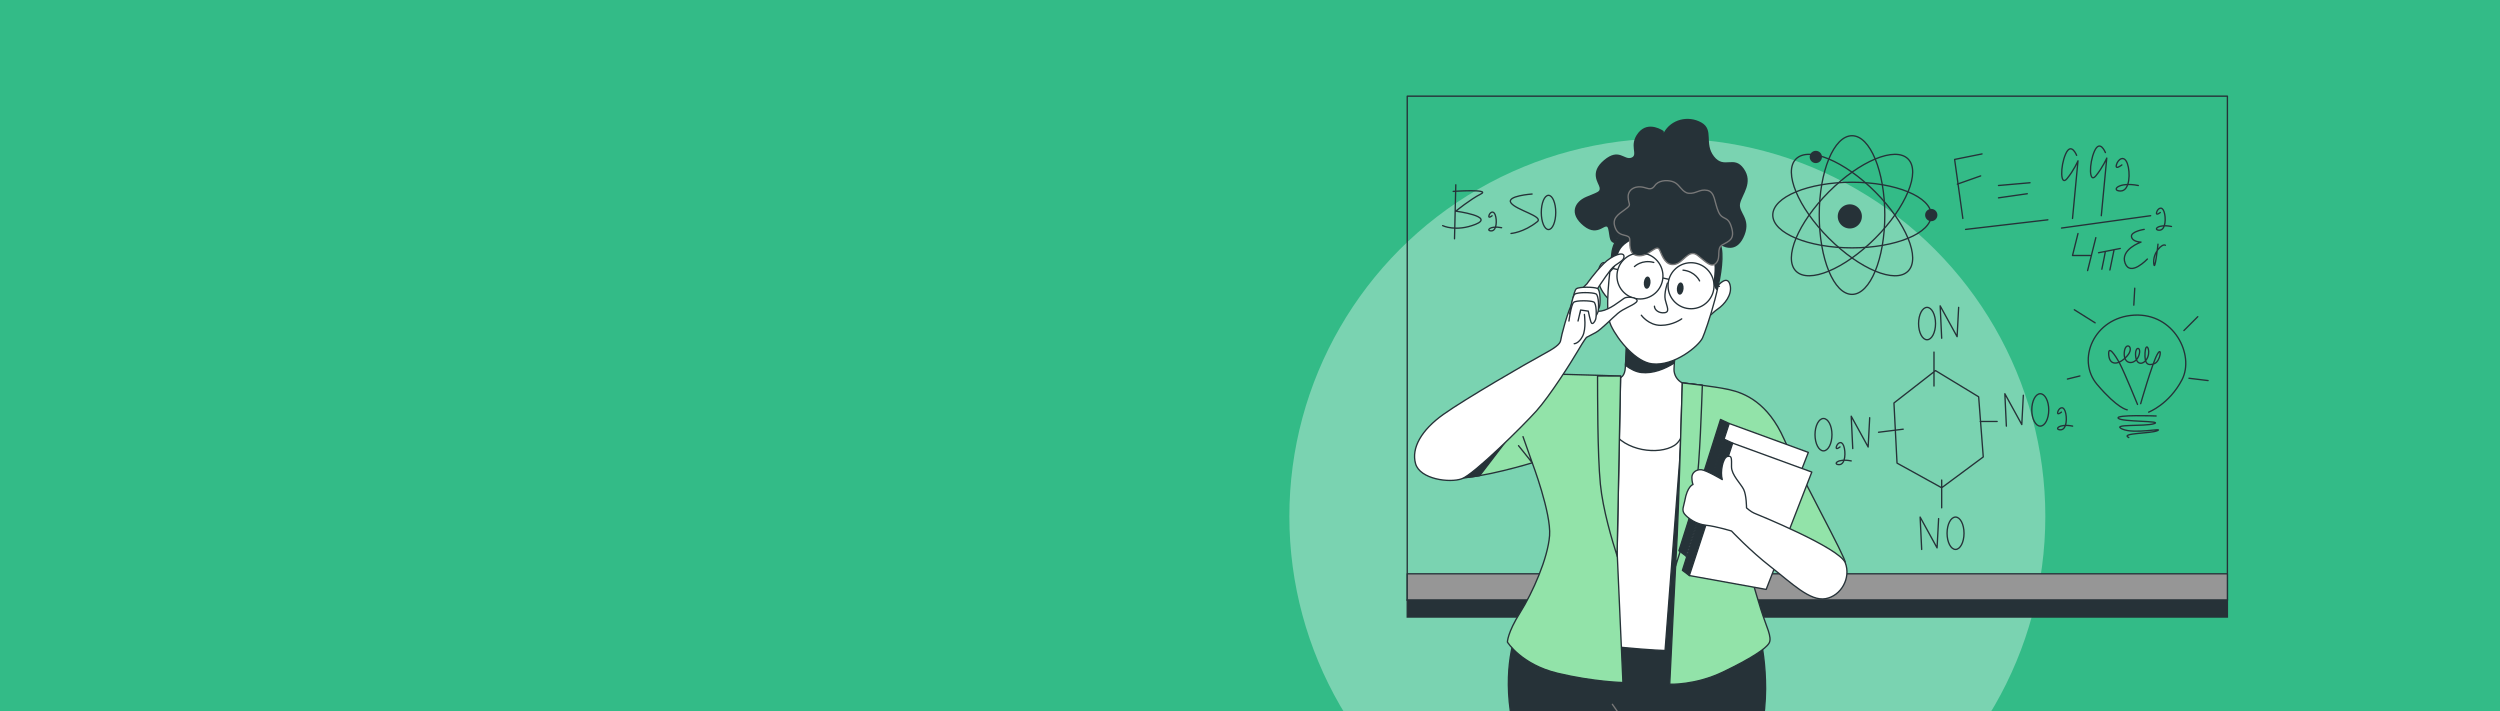 <svg viewBox="0 0 1842 524" fill="none" xmlns="http://www.w3.org/2000/svg"><rect x="0" y="0" width="1842" height="524" fill="#808080" stroke="none"/><g clip-path="url(#a)"><path fill="#33BB87" d="M0 0h1842v524H0z"/><circle cx="1228.5" cy="380.5" r="278.5" fill="#fff" fill-opacity=".35"/><g clip-path="url(#b)"><path d="M1641.15 70.852h-604.3v371.462h604.3V70.852Z" stroke="#263238" stroke-linecap="round" stroke-linejoin="round"/><path d="M1641.15 422.77h-604.3v19.544h604.3V422.77Z" fill="#969696" stroke="#263238" stroke-linecap="round" stroke-linejoin="round"/><path d="M1641.15 442.11h-604.3v12.524h604.3V442.11Z" fill="#263238" stroke="#263238" stroke-miterlimit="10"/><path d="M1567.34 301.96s-6.78-.563-22.2-18.71c-15.42-18.147-2.36-49.346 27.2-51.05 29.55-1.704 44.82 29.495 35.33 47.642-9.5 18.148-24.55 23.822-24.55 23.822M1588.62 306.492s-30.54-1.142-27.87 1.704c2.67 2.828 33.33 1.704 26.4 3.97-6.92 2.266-32.29 0-23.45 3.97 8.85 3.97 30.65-1.141 25.99 1.142-4.66 2.266-27.87 1.704-21.24 5.112" stroke="#263238" stroke-linecap="round" stroke-linejoin="round"/><path d="M1574.93 297.989s-9.48-23.259-13.05-30.058c-3.6-6.798-8.86-14.176-8.16-6.236.7 7.94 7.53 7.378 13.57.562s-1.64-11.348-2.15-2.266 8 9.082 10.64 2.266c2.64-6.816-2.96-7.94-2.26 0 .7 7.941 7.01 6.237 9.04.563 2.01-5.675-1.64-11.349-2.11-2.829-.48 8.503 2.29 9.644 6.92 7.94 4.63-1.703 5.86-13.614 2.08-6.798-3.78 6.798-12.2 36.294-12.2 36.294M1572.89 212.349l-.7 12.473M1528.37 228.229l15.33 9.645M1523.27 279.28l9.19-2.266M1609.11 243.548l10.2-10.207M1612.82 278.701l14.08 1.704M1446.22 160.94l-6.06-43.468 20.19-4.055M1442.17 135.671l17.18-6.067M1472.49 136.676l23.22-2.028M1472.49 145.775l21.21-3.033M1448.23 169.034l60.62-7.071M1530.06 114.44s-4.03-10.105-8.09-1.006c-4.03 9.099-4.03 24.264 1.01 18.198 5.05-6.066 8.08-13.137 8.08-13.137l-4.03 42.462M1551.27 112.412s-4.03-10.105-8.09-1.006c-4.03 9.099-4.03 24.265 1.01 18.199 5.05-6.067 8.08-13.138 8.08-13.138l-4.03 42.463M1563.39 121.511s-5.06 4.038-4.03 0c1-4.039 5.68-7.668 8.08-1.006 2.28 6.339 2.03 20.226-5.05 20.226-7.09 0-2.03-7.071 13.12-4.038M1591.7 156.561s-3.42 2.743-2.74 0c.68-2.743 3.86-5.214 5.48-.682 1.55 4.294 1.38 13.734-3.42 13.734s-1.38-4.805 8.92-2.743M1518.94 168.029l65.66-9.099M1531.06 172.067l-4.03 16.187h13.12M1544.21 175.1l-6.06 24.264M1546.21 186.227l15.99-3.152M1548.63 198.359c.29-.852 2.54-12.745 2.54-12.745M1557.67 183.927l-3.1 14.995M1579.85 169s-10.14 1.568-9.36 5.47c.78 3.902 7.01 3.902 7.01 3.902s-15.59 5.469-11.69 15.608c3.9 10.156 16.37-3.118 16.37-3.118M1590 179.922s-2.34 21.862-3.12 14.058c-.78-7.804 6.25-14.841 8.58-13.274M1426.1 273.061l-30.64 23.855 2.27 44.303 32.9 18.164 30.64-22.714-3.4-44.303-31.77-19.305ZM1424.96 259.429v24.98M1459.01 310.547h12.48M1384.11 318.488l18.16-2.266M1430.63 353.708v20.448M1426.1 238.402c0 6.594-2.79 11.927-6.24 11.927-3.46 0-6.25-5.333-6.25-11.927 0-6.595 2.79-11.928 6.25-11.928 3.45 0 6.24 5.333 6.24 11.928ZM1343.54 332.204c3.46 0 6.25-5.34 6.25-11.927 0-6.588-2.79-11.928-6.25-11.928-3.45 0-6.24 5.34-6.24 11.928 0 6.587 2.79 11.927 6.24 11.927ZM1509.51 302.028c0 6.594-2.79 11.927-6.24 11.927-3.46 0-6.25-5.333-6.25-11.927 0-6.595 2.79-11.928 6.25-11.928 3.45 0 6.24 5.333 6.24 11.928ZM1430.63 249.205l-1.12-23.855 12.48 22.713 1.14-21.589M1365.11 330.501l-1.14-23.855 12.48 22.713 1.14-21.589M1478.29 313.955l-1.12-23.855 12.48 22.714 1.14-21.589M1447.09 392.899c0 6.595-2.79 11.928-6.24 11.928-3.46 0-6.25-5.333-6.25-11.928 0-6.594 2.79-11.927 6.25-11.927 3.45 0 6.24 5.333 6.24 11.927ZM1415.89 404.827l-1.14-23.855 12.48 22.713 1.14-21.572M1518.86 303.646s-3.42 2.744-2.74 0c.68-2.743 3.86-5.214 5.48-.681 1.55 4.294 1.38 13.734-3.42 13.734s-1.38-4.806 8.92-2.744M1355.73 329.291s-3.42 2.743-2.74 0c.68-2.743 3.87-5.214 5.48-.682 1.55 4.294 1.38 13.734-3.42 13.734s-1.38-4.805 8.92-2.743M1072.63 136.165l-.95 39.77M1070.71 141.021s28.09-1.943 20.34 1.942c-7.74 3.885-18.4 12.61-18.4 12.61s29.06 3.885 14.54 9.695c-14.52 5.811-24.23.971-24.23.971M1099.37 158.98s-2.92 2.352-2.34 0c.57-2.351 3.28-4.447 4.68-.579 1.32 3.664 1.17 11.723-2.93 11.723s-1.18-4.106 7.61-2.351M1128.82 142.963s-19.37 1.312-15.5 6.595c3.88 5.282 24.22 9.883 19.37 13.768-10.01 8.025-19.37 8.69-19.37 8.69M1146.27 156.527c0 6.969-2.38 12.609-5.33 12.609-2.94 0-5.32-5.64-5.32-12.609s2.38-12.61 5.32-12.61c2.95 0 5.33 5.641 5.33 12.61ZM1364.57 216.898c13.34 0 24.15-26.167 24.15-58.446 0-32.278-10.81-58.445-24.15-58.445-13.34 0-24.16 26.167-24.16 58.445 0 32.279 10.82 58.446 24.16 58.446Z" stroke="#263238" stroke-linecap="round" stroke-linejoin="round"/><path d="M1364.57 182.632c32.24 0 58.38-10.826 58.38-24.179 0-13.354-26.14-24.18-58.38-24.18-32.25 0-58.39 10.826-58.39 24.18 0 13.353 26.14 24.179 58.39 24.179Z" stroke="#263238" stroke-linecap="round" stroke-linejoin="round"/><path d="M1381.65 175.55c22.8-22.825 33.64-48.982 24.21-58.425-9.44-9.442-35.57 1.406-58.37 24.23-22.8 22.825-33.64 48.982-24.21 58.425 9.44 9.442 35.57-1.406 58.37-24.23Z" stroke="#263238" stroke-linecap="round" stroke-linejoin="round"/><path d="M1405.86 199.78c9.43-9.442-1.41-35.6-24.21-58.424-22.8-22.825-48.93-33.673-58.37-24.231-9.43 9.443 1.41 35.601 24.21 58.425 22.8 22.824 48.93 33.673 58.37 24.23Z" stroke="#263238" stroke-linecap="round" stroke-linejoin="round"/><path d="M1371.84 159.458c0 4.907-3.99 8.894-8.89 8.894s-8.89-3.987-8.89-8.894c0-4.908 3.99-8.895 8.89-8.895s8.89 3.987 8.89 8.895ZM1342.4 115.649a4.517 4.517 0 0 1-4.51 4.516 4.524 4.524 0 0 1-4.51-4.516 4.523 4.523 0 0 1 4.51-4.515c2.49 0 4.51 2.027 4.51 4.515ZM1427.47 158.452a4.526 4.526 0 0 1-4.52 4.516 4.524 4.524 0 0 1-4.51-4.516 4.524 4.524 0 0 1 4.51-4.515c2.49 0 4.52 2.028 4.52 4.515Z" fill="#263238"/><path d="M1117.9 464.108s-10.22 23.003-5.11 59.638 22.13 85.198 22.13 85.198 34.89 10.224 80.85 10.224c45.97 0 68.09-11.076 68.09-11.076s17.03-64.75 17.03-100.534c0-35.783-9.37-56.23-9.37-56.23s-81.7 17.891-157.45-7.668l-16.17 20.448Z" fill="#263238" stroke="#263238" stroke-linecap="round" stroke-linejoin="round"/><path d="m1188.01 518.941 33.3 47.779" stroke="#787878" stroke-linecap="round" stroke-linejoin="round"/><path d="m1200.45 280.08-38.3-2.556s9.37 62.195-4.25 100.534c-13.62 38.339-23.83 65.602-23.83 65.602l-9.37 17.892s29.79 11.075 61.29 14.483c31.49 3.408 60.42 5.112 75.75 1.704 15.32-3.408 30.64-9.372 30.64-9.372s-28.94-74.122-28.94-114.165c0-40.043-9.16-70.322-9.16-70.322l-14.74-1.738-39.09-2.062Z" fill="#fff" stroke="#263238" stroke-linecap="round" stroke-linejoin="round"/><path d="m1238.6 325.814-11.8 153.595 10.34 1.482 1.46-155.077Z" fill="#263238" stroke="#263238" stroke-linecap="round" stroke-linejoin="round"/><path d="M1197.9 237.056c1.86 2.879-.1 28.592-.37 33.857-.28 5.163-2.59 9.031-8.14 7.464-11.95-3.357-9.36 4.685-9.36 4.685s-1.71 18.744 7.66 34.08c9.36 15.335 34.47 18.317 45.96 11.075 11.49-7.242 13.19-42.411 13.19-42.411l-7.3-3.664c-3.85-1.925-6.23-5.912-6.13-10.223l1.09-20.38s-25.11 3.408-36.6-14.483Z" fill="#fff" stroke="#263238" stroke-linecap="round" stroke-linejoin="round"/><path d="M1234.5 251.539s-25.11 3.408-36.6-14.483c1.7 2.641.21 24.417-.27 32.102 3.83 2.863 7.83 4.856 11.68 5.299 8.46.972 17.34-2.573 24.34-7.037l.85-15.881Z" fill="#263238" stroke="#263238" stroke-linecap="round" stroke-linejoin="round"/><path d="M1194.09 277.099s-21.3-.835-40.45-1.261c-19.15-.426-28.51 1.278-35.74 5.112-7.24 3.834-54.48 47.71-57.46 54.952-2.97 7.242-6.02 15.864 12.28 16.29 18.3.426 56.24-11.178 56.24-11.178s14.04 37.061 12.77 53.675c-1.28 16.613-12.34 41.747-21.71 56.656-9.36 14.91-9.36 21.726-9.36 21.726s10.21 16.613 37.02 23.003c26.81 6.39 48.09 6.816 48.09 6.816l-4.25-95.848 2.57-129.943Z" fill="#92E3A9" stroke="#263238" stroke-linecap="round" stroke-linejoin="round"/><path d="m1122.15 321.725 6.81 19.272-10.11-12.626" stroke="#263238" stroke-linecap="round" stroke-linejoin="round"/><path d="m1112.79 320.976-53.03 27.518c1.91 2.096 5.79 3.528 12.94 3.698 4.83.119 11.03-.613 17.53-1.755l22.54-29.461h.02Z" fill="#263238" stroke="#263238" stroke-linecap="round" stroke-linejoin="round"/><path d="M1177.07 277.014c.05 12.626-.09 57.491 2.09 79.762 1.84 18.709 8.75 41.832 12.48 53.317l-.14-3.051 2.57-129.943s-7.2 0-17.02-.085h.02ZM1239.54 282.142s-2.91 98.046-3.76 112.103c-.86 14.058-5.54 109.905-5.54 109.905s18.73.852 39.16-8.945c20.42-9.798 31.49-17.04 34.04-21.3 2.55-4.26-2.13-12.354-5.96-24.707-3.83-12.354-9.36-31.097-10.64-37.487-1.27-6.39-.42-22.152-.42-22.152s20.42 20.022 26.38 18.318c5.96-1.704 45.96 9.798 46.81 6.816.86-2.982-33.19-64.325-45.11-91.162-11.91-26.837-28.93-33.892-40.42-36.447-11.49-2.556-34.54-4.942-34.54-4.942Z" fill="#92E3A9" stroke="#263238" stroke-linecap="round" stroke-linejoin="round"/><path d="M1254.28 283.88c-8-1.039-14.74-1.738-14.74-1.738s-2.91 98.046-3.76 112.103c-.21 3.476-.67 11.979-1.21 22.799 3.79-11.604 12.61-39.719 15.25-58.582 2.69-19.203 3.9-60.03 4.46-74.582Z" fill="#92E3A9" stroke="#263238" stroke-linecap="round" stroke-linejoin="round"/><path d="m1267.69 309.048-30.64 96.699 5.11 3.834 31.92-97.551-6.39-2.982Z" fill="#263238" stroke="#263238" stroke-linecap="round" stroke-linejoin="round"/><path d="m1274.08 312.03 58.3 21.299-33.62 86.476-56.6-10.224 31.92-97.551Z" fill="#fff" stroke="#263238" stroke-linecap="round" stroke-linejoin="round"/><path d="m1270.25 323.531-30.64 96.7 5.1 3.834 31.92-97.552-6.38-2.982Z" fill="#263238" stroke="#263238" stroke-linecap="round" stroke-linejoin="round"/><path d="m1276.63 326.513 58.3 21.3-33.62 86.475-56.6-10.223 31.92-97.552Z" fill="#fff" stroke="#263238" stroke-linecap="round" stroke-linejoin="round"/><path d="M1268.97 353.351s-11.49-6.816-15.32-7.242c-3.83-.426-7.08 2.181-7.08 5.589 0 3.408.83 5.282.83 5.282s-4.17 1.108-6.09 12.132c-.68 3.868-2.56 6.816 0 9.798 2.55 2.982 8.08 7.242 15.74 8.094 7.66.852 18.73 4.26 18.73 4.26s13.62 14.483 28.94 26.411c15.32 11.928 28.93 25.559 40.43 23.429 11.49-2.13 18.72-15.335 14.46-26.411-4.25-11.076-65.11-35.783-67.23-36.635-2.13-.852-5.54-3.834-5.54-3.834s0-9.372-2.12-13.632c-2.13-4.259-8.94-10.649-8.94-16.613s.42-8.52-2.98-7.668c-3.4.852-5.53 11.502-3.83 17.04ZM1187.89 201.102s-5.41-13.546-9.33-4.515c-4.85 11.195 4.51 22.288 6.93 23.787 2.4 1.5 2.4-19.272 2.4-19.272ZM1265.6 210.679s6.91-8.503 9.02-1.057c2.13 7.446-4.25 14.893-9.02 18.079-4.78 3.186-6.37 7.446-6.37 1.602 0-5.845 6.37-18.607 6.37-18.607v-.017Z" fill="#fff" stroke="#263238" stroke-linecap="round" stroke-linejoin="round"/><path d="M1225.8 96.582s-11.13-8.128-18.66 1.21c-7.52 9.337.31 16.272-5.1 18.368-5.42 2.113-9.02-7.531-20.16 1.806-11.13 9.338-3.91 16.869-3.3 20.175.6 3.306-1.5 3.306-9.92 6.935-8.43 3.613-12.94 12.354-1.81 21.385 11.13 9.031 16.55-3.919 18.06 2.113 1.5 6.032 0 11.144 7.53 10.837 7.52-.307 22.57-12.643 31.9-6.935 9.32 5.725 19.56 20.175 26.48 15.659 6.93-4.515 9.33-12.354 15.36-8.434 6.02 3.919 14.43 5.725 19.25-6.629 4.82-12.353-4.82-16.562-3.3-23.191 1.5-6.628 9.92-15.369 2.7-25.61-7.21-10.241-14.43.596-21.95-9.031-7.53-9.627.3-19.578-9.33-24.997-9.64-5.419-22.27-2.403-27.68 7.531" fill="#263238"/><path d="M1199.74 165.49s-11.15 9.576-12.22 21.793c-1.06 12.235-5.84 41.457-.53 52.635 5.31 11.161 18.55 26.821 30.27 28.167 16.46 1.908 34.52-13.291 37.17-19.136 2.66-5.844 17.04-47.319 13.81-65.909-4.26-24.451-45.15-40.4-68.5-17.55Z" fill="#fff" stroke="#263238" stroke-linecap="round" stroke-linejoin="round"/><path d="M1268.25 183.04c-4.25-24.451-45.14-40.4-68.49-17.55 0 0-11.15 9.576-12.23 21.793-.3 3.459-.9 8.281-1.48 13.683 1.47-1.21 5.28-4.925 5.76-11.008.59-7.531 6.92-15.369 30.99-18.675 24.07-3.306 37.62 14.45 39.72 20.788 2.11 6.322-.9 14.757.59 18.982.57 1.568 1.3 2.607 2.13 2.897 2.64-11.451 4.36-23.157 3.01-30.91Z" fill="#263238"/><path d="M1220.12 135.721c-.26.256-.5.529-.7.835-1.99 2.829-3.56 2.999-6.86 1.909-7.22-2.403-13.25.903-12.94 6.935.31 6.032 3.01 5.129-2.4 9.031-5.41 3.919-9.92 6.628-6.93 13.853 3.01 7.225 10.54 3.306 10.54 8.434 0 5.129-.31 11.741 7.22 11.741 7.52 0 12.63-9.031 14.74-4.209 2.11 4.822 4.51 11.74 11.13 10.547 6.62-1.192 10.23-11.74 16.85-6.628 6.62 5.129 10.23 9.644 13.84 5.419 3.61-4.226-.3-10.548 4.51-13.257 4.82-2.709 9.33-3.919 6.62-12.95-2.7-9.031-6.62-4.516-9.63-11.451-3.01-6.935-2.4-14.449-8.12-15.659-5.72-1.21-8.43 2.709-13.84 2.113-4.61-.511-6.45-6.134-10.37-8.026-3.93-1.891-10.43-1.857-13.66 1.38v-.017Z" fill="#263238" stroke="#787878" stroke-linecap="round" stroke-linejoin="round"/><path d="M1228.56 208.6s-2.66 7.446-1.6 12.234c1.05 4.788 3.71 9.031-.53 9.576-4.24.546-7.44-2.13-7.44-4.788M1209.34 232.267s5.31 7.446 14.33 7.446 15.41-4.788 15.41-4.788" stroke="#263238" stroke-linecap="round" stroke-linejoin="round"/><path d="M1216.1 208.497c-.24 2.488-1.55 4.396-2.91 4.26-1.36-.136-2.27-2.266-2.03-4.754.24-2.488 1.55-4.396 2.91-4.26 1.36.137 2.27 2.266 2.03 4.754ZM1240.46 212.859c-.24 2.488-1.55 4.396-2.91 4.26-1.37-.136-2.27-2.266-2.03-4.754.24-2.488 1.55-4.396 2.91-4.26 1.36.136 2.27 2.266 2.03 4.754Z" fill="#263238"/><path d="M1225.26 203.01c.17 9.372-7.27 17.108-16.62 17.279-9.36.17-17.09-7.276-17.26-16.631-.17-9.355 7.27-17.108 16.62-17.278 9.36-.171 17.09 7.276 17.26 16.63ZM1262.89 210.201c.17 9.372-7.27 17.108-16.61 17.278-9.36.171-17.09-7.275-17.26-16.63-.17-9.372 7.27-17.108 16.61-17.278 9.35-.171 17.09 7.276 17.26 16.63ZM1225.29 204.833l3.97.904M1191.6 198.546l-5.29-1.21M1262.89 210.201l3.97.75" stroke="#263238" stroke-linecap="round" stroke-linejoin="round"/><path d="M1204.27 196.416s5.41-5.418 14.23-3.05M1252.25 206.963s-3.13-7.003-12.2-7.923" stroke="#263238" stroke-linecap="round" stroke-linejoin="round"/><path d="M1169.29 209.06s5.73-8.264 12.2-14.722c6.45-6.458 15.07-9.338 15.07-5.385 0 3.953-5.74 4.669-9.69 9.696-3.95 5.026-13.28 18.317-13.63 21.912-.36 3.596 0 9.696 6.45 8.622 6.45-1.073 13.63-7.19 16.87-9.337 3.23-2.147 12.2 0 8.97 2.879-3.24 2.88-8.97 4.311-13.64 8.265-4.66 3.953-12.2 11.859-16.15 14.006-3.95 2.147-6.81 3.595-6.81 3.595s-1.43 1.432-6.45 10.054c-5.02 8.622-20.82 33.397-30.51 44.183-9.68 10.786-45.92 46.689-54.89 49.926-8.98 3.238-30.87.358-34.1-11.127-3.24-11.484 4.31-24.775 20.46-36.277 16.15-11.502 62.08-38.066 72.12-43.468 10.05-5.384 14-8.264 14.35-11.127.36-2.879 5.03-21.555 9.33-29.086 4.31-7.549 10.05-12.575 10.05-12.575v-.034Z" fill="#fff" stroke="#263238" stroke-linecap="round" stroke-linejoin="round"/><path d="M1157.69 227.309s1.71-12.779 3.7-14.483c1.99-1.704 13.33-1.415 15.61-.29 2.28 1.125 2.26 11.365 1.41 13.632-.85 2.266-2.26 3.697-3.12 2.845-.85-.852-2.55-9.372-2.55-9.372l-5.96-.851-1.99 8.519" fill="#fff"/><path d="M1157.69 227.309s1.71-12.779 3.7-14.483c1.99-1.704 13.33-1.415 15.61-.29 2.28 1.125 2.26 11.365 1.41 13.632-.85 2.266-2.26 3.697-3.12 2.845-.85-.852-2.55-9.372-2.55-9.372l-5.96-.851-1.99 8.519" stroke="#263238" stroke-linecap="round" stroke-linejoin="round"/><path d="M1156.57 231.296s1.7-12.78 3.69-14.484c2-1.703 13.33-1.414 15.61-.289 2.27 1.141 2.27 11.365 1.42 13.631-.85 2.267-2.27 3.698-3.12 2.846-.85-.852-2.55-9.372-2.55-9.372l-5.96-.852-1.99 8.52" fill="#fff"/><path d="M1156.57 231.296s1.7-12.78 3.69-14.484c2-1.703 13.33-1.414 15.61-.289 2.27 1.141 2.27 11.365 1.42 13.631-.85 2.267-2.27 3.698-3.12 2.846-.85-.852-2.55-9.372-2.55-9.372l-5.96-.852-1.99 8.52" stroke="#263238" stroke-linecap="round" stroke-linejoin="round"/><path d="M1155.99 236.511s1.62-12.115 3.49-13.734c1.87-1.619 12.63-1.346 14.79-.273 2.15 1.074 2.15 10.769 1.35 12.916-.8 2.147-2.15 3.493-2.96 2.692-.82-.8-2.42-8.877-2.42-8.877l-5.65-.801-1.89 8.077" fill="#fff"/><path d="M1155.99 236.511s1.62-12.115 3.49-13.734c1.87-1.619 12.63-1.346 14.79-.273 2.15 1.074 2.15 10.769 1.35 12.916-.8 2.147-2.15 3.493-2.96 2.692-.82-.8-2.42-8.877-2.42-8.877l-5.65-.801-1.89 8.077" stroke="#263238" stroke-linecap="round" stroke-linejoin="round"/><path d="M1167.38 231.671s1.53 10.565-1.33 16.069c-2.86 5.503-6.16 5.503-6.16 5.503" fill="#fff"/><path d="M1167.38 231.671s1.53 10.565-1.33 16.069c-2.86 5.503-6.16 5.503-6.16 5.503" stroke="#263238" stroke-linecap="round" stroke-linejoin="round"/></g></g><defs><clipPath id="a"><path fill="#fff" d="M0 0h1842v524H0z"/></clipPath><clipPath id="b"><path fill="#fff" d="M1036 70h606v754h-606z"/></clipPath></defs></svg>